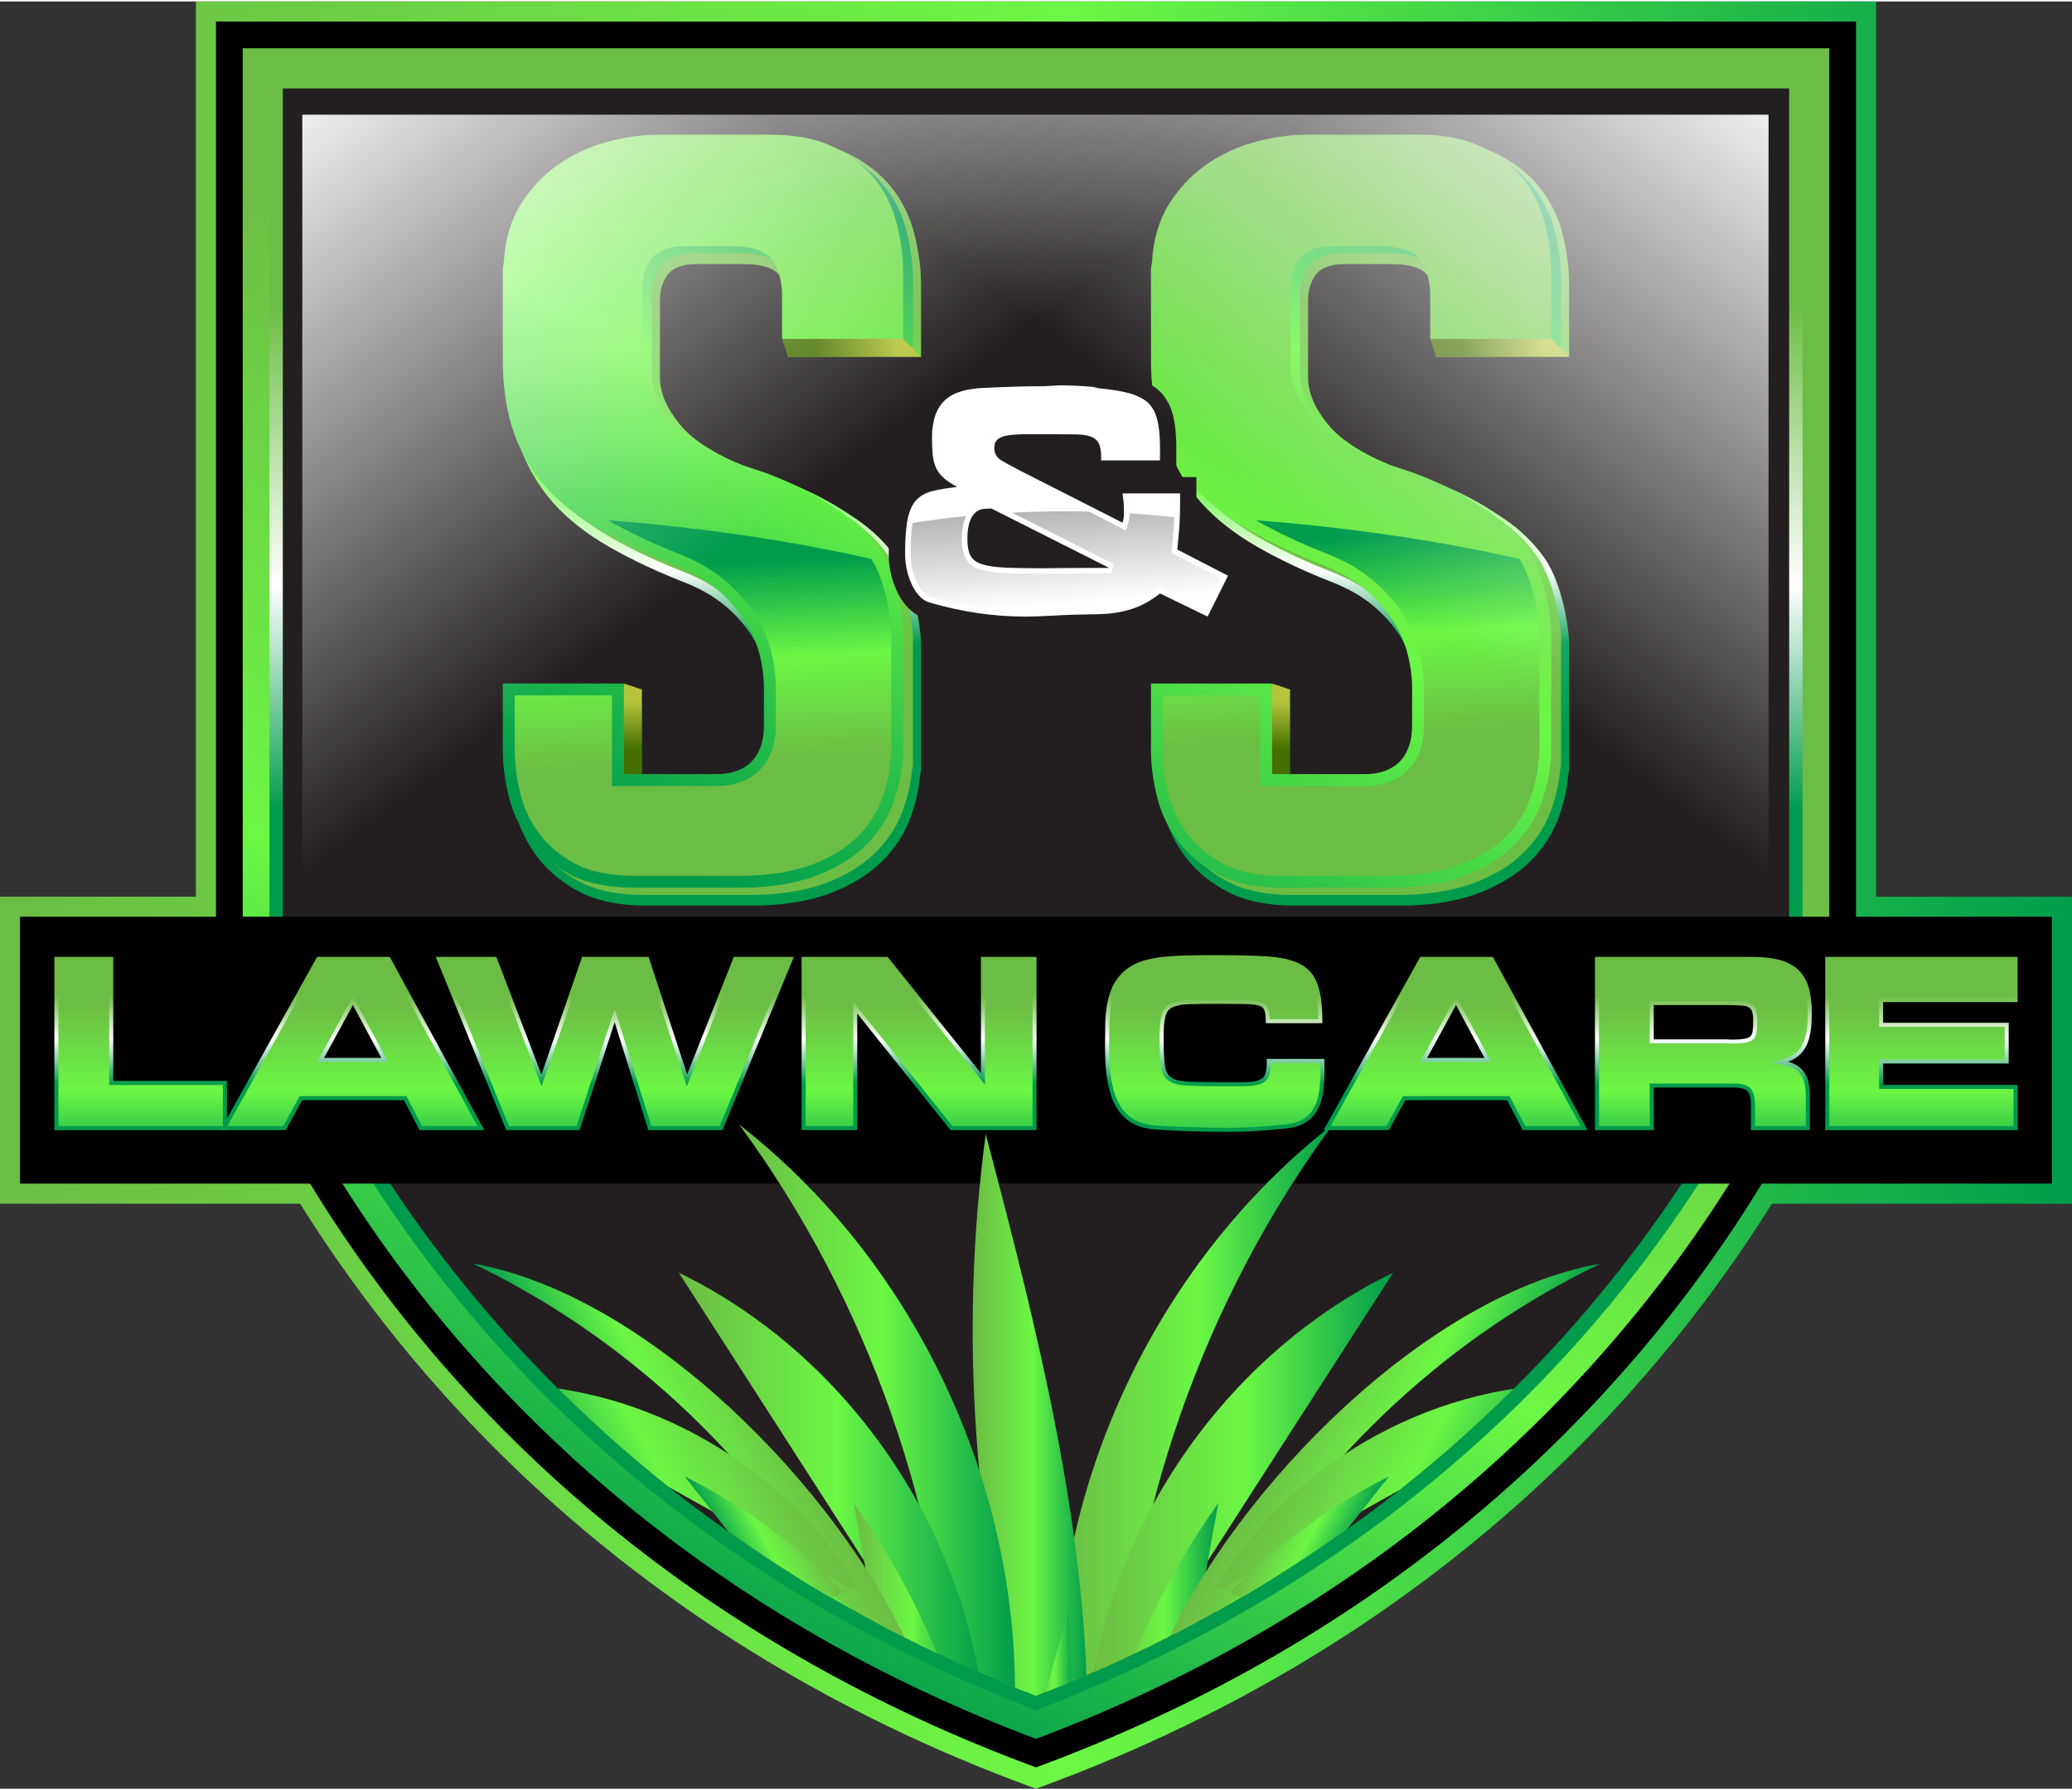 <svg xmlns="http://www.w3.org/2000/svg" viewBox="0 -0.322 389.858 336.322" width="390" height="337"><rect x="0" y="-0.322" width="389.858" height="336.322" fill="#333333" stroke="none"/><defs><linearGradient id="g1" x2="1" gradientUnits="userSpaceOnUse" gradientTransform="matrix(389.858,0,0,336.322,0,-0.322)"><stop offset=".012" stop-color="#6cbd45"></stop><stop offset=".517" stop-color="#6cf745"></stop><stop offset="1" stop-color="#009c4c"></stop></linearGradient><linearGradient id="g2" x2="1" gradientUnits="userSpaceOnUse" gradientTransform="matrix(-90.709,202.761,-216.076,-96.666,421.471,199.124)"><stop offset=".012" stop-color="#6cbd45"></stop><stop offset=".517" stop-color="#6cf745"></stop><stop offset="1" stop-color="#009c4c"></stop></linearGradient><linearGradient id="g3" x2="1" gradientUnits="userSpaceOnUse" gradientTransform="matrix(0,96.022,-102.432,0,359.058,55.847)"><stop offset=".012" stop-color="#6cbd45"></stop><stop offset=".561" stop-color="#ffffff"></stop><stop offset="1" stop-color="#009c4c"></stop></linearGradient><linearGradient id="g4" x2="1" gradientUnits="userSpaceOnUse" gradientTransform="matrix(0,64.372,-119.454,0,390.035,56.054)"><stop offset=".012" stop-color="#6cbd45"></stop><stop offset=".517" stop-color="#6cf745"></stop><stop offset=".786" stop-color="#ffffff"></stop><stop offset="1" stop-color="#009c4c"></stop></linearGradient><linearGradient id="g5" x2="1" gradientUnits="userSpaceOnUse" gradientTransform="matrix(26.001,-73.737,138.711,48.912,110.529,60.812)"><stop offset=".012" stop-color="#6cbd45"></stop><stop offset=".517" stop-color="#6cf745"></stop><stop offset="1" stop-color="#009c4c"></stop></linearGradient><linearGradient id="g6" x2="1" gradientUnits="userSpaceOnUse" gradientTransform="matrix(-77.582,153.693,-289.119,-145.943,419.406,103.285)"><stop offset=".012" stop-color="#6cbd45"></stop><stop offset=".517" stop-color="#6cf745"></stop><stop offset="1" stop-color="#009c4c"></stop></linearGradient><linearGradient id="g7" x2="1" gradientUnits="userSpaceOnUse" gradientTransform="matrix(-2.058,-38.064,35.942,-1.943,221.358,140.564)"><stop offset=".012" stop-color="#6cbd45"></stop><stop offset=".517" stop-color="#6cf745"></stop><stop offset="1" stop-color="#009c4c"></stop></linearGradient><linearGradient id="g8" x2="1" gradientUnits="userSpaceOnUse" gradientTransform="matrix(23.962,-0.637,.082,3.08,266.766,63.577)"><stop offset=".344" stop-color="#457000"></stop><stop offset="1" stop-color="#b6c53d"></stop></linearGradient><linearGradient id="g9" x2="1" gradientUnits="userSpaceOnUse" gradientTransform="matrix(0,-13.961,70.792,0,197.811,145.219)"><stop offset=".344" stop-color="#457000"></stop><stop offset="1" stop-color="#b6c53d"></stop></linearGradient><linearGradient id="g10" x2="1" gradientUnits="userSpaceOnUse" gradientTransform="matrix(0,64.372,-119.454,0,268.083,56.054)"><stop offset=".012" stop-color="#6cbd45"></stop><stop offset=".517" stop-color="#6cf745"></stop><stop offset=".786" stop-color="#ffffff"></stop><stop offset="1" stop-color="#009c4c"></stop></linearGradient><linearGradient id="g11" x2="1" gradientUnits="userSpaceOnUse" gradientTransform="matrix(26.001,-73.737,138.711,48.912,-11.423,60.812)"><stop offset=".012" stop-color="#6cbd45"></stop><stop offset=".517" stop-color="#6cf745"></stop><stop offset="1" stop-color="#009c4c"></stop></linearGradient><linearGradient id="g12" x2="1" gradientUnits="userSpaceOnUse" gradientTransform="matrix(-77.582,153.693,-289.119,-145.943,316.818,64.923)"><stop offset=".012" stop-color="#6cbd45"></stop><stop offset=".517" stop-color="#6cf745"></stop><stop offset="1" stop-color="#009c4c"></stop></linearGradient><linearGradient id="g13" x2="1" gradientUnits="userSpaceOnUse" gradientTransform="matrix(-2.058,-38.064,35.942,-1.943,99.666,145.357)"><stop offset=".012" stop-color="#6cbd45"></stop><stop offset=".517" stop-color="#6cf745"></stop><stop offset="1" stop-color="#009c4c"></stop></linearGradient><linearGradient id="g14" x2="1" gradientUnits="userSpaceOnUse" gradientTransform="matrix(23.962,-0.637,.082,3.08,144.814,63.577)"><stop offset=".344" stop-color="#457000"></stop><stop offset="1" stop-color="#b6c53d"></stop></linearGradient><linearGradient id="g15" x2="1" gradientUnits="userSpaceOnUse" gradientTransform="matrix(0,-13.961,70.792,0,75.859,145.219)"><stop offset=".344" stop-color="#457000"></stop><stop offset="1" stop-color="#b6c53d"></stop></linearGradient><linearGradient id="g16" x2="1" gradientUnits="userSpaceOnUse" gradientTransform="matrix(-1.441,-20.318,6.541,-0.464,197.405,113.295)"><stop offset="0" stop-color="#ffffff"></stop><stop offset="1" stop-color="#ababab"></stop></linearGradient><linearGradient id="g17" x2="1" gradientUnits="userSpaceOnUse" gradientTransform="matrix(74.309,98.053,-104.734,79.373,239.389,-127.879)"><stop offset="0" stop-color="#ffffff"></stop><stop offset="1" stop-color="#ffffff" stop-opacity="0"></stop></linearGradient><linearGradient id="g18" x2="1" gradientUnits="userSpaceOnUse" gradientTransform="matrix(-74.309,98.053,104.734,79.373,150.257,-127.879)"><stop offset="0" stop-color="#ffffff"></stop><stop offset="1" stop-color="#ffffff" stop-opacity="0"></stop></linearGradient><linearGradient id="g19" x2="1" gradientUnits="userSpaceOnUse" gradientTransform="matrix(0,16.748,-16.821,0,42.838,186.574)"><stop offset=".012" stop-color="#6cbd45"></stop><stop offset=".496" stop-color="#ffffff"></stop><stop offset="1" stop-color="#009c4c"></stop></linearGradient><linearGradient id="g20" x2="1" gradientUnits="userSpaceOnUse" gradientTransform="matrix(0,16.748,-11,0,77.009,186.574)"><stop offset=".012" stop-color="#6cbd45"></stop><stop offset=".496" stop-color="#ffffff"></stop><stop offset="1" stop-color="#009c4c"></stop></linearGradient><linearGradient id="g21" x2="1" gradientUnits="userSpaceOnUse" gradientTransform="matrix(0,16.748,-8.106,0,123.577,186.574)"><stop offset=".012" stop-color="#6cbd45"></stop><stop offset=".496" stop-color="#ffffff"></stop><stop offset="1" stop-color="#009c4c"></stop></linearGradient><linearGradient id="g22" x2="1" gradientUnits="userSpaceOnUse" gradientTransform="matrix(0,16.748,-12.353,0,184.956,186.574)"><stop offset=".012" stop-color="#6cbd45"></stop><stop offset=".496" stop-color="#ffffff"></stop><stop offset="1" stop-color="#009c4c"></stop></linearGradient><linearGradient id="g23" x2="1" gradientUnits="userSpaceOnUse" gradientTransform="matrix(0,16.748,-13.48,0,241.959,186.574)"><stop offset=".012" stop-color="#6cbd45"></stop><stop offset=".496" stop-color="#ffffff"></stop><stop offset="1" stop-color="#009c4c"></stop></linearGradient><linearGradient id="g24" x2="1" gradientUnits="userSpaceOnUse" gradientTransform="matrix(0,16.748,-11,0,284.572,186.574)"><stop offset=".012" stop-color="#6cbd45"></stop><stop offset=".496" stop-color="#ffffff"></stop><stop offset="1" stop-color="#009c4c"></stop></linearGradient><linearGradient id="g25" x2="1" gradientUnits="userSpaceOnUse" gradientTransform="matrix(0,16.748,-13.382,0,333.523,186.574)"><stop offset=".012" stop-color="#6cbd45"></stop><stop offset=".496" stop-color="#ffffff"></stop><stop offset="1" stop-color="#009c4c"></stop></linearGradient><linearGradient id="g26" x2="1" gradientUnits="userSpaceOnUse" gradientTransform="matrix(0,16.748,-15.088,0,376.214,186.574)"><stop offset=".012" stop-color="#6cbd45"></stop><stop offset=".496" stop-color="#ffffff"></stop><stop offset="1" stop-color="#009c4c"></stop></linearGradient><linearGradient id="g27" x2="1" gradientUnits="userSpaceOnUse" gradientTransform="matrix(0,31.683,-31.826,0,42.076,188.281)"><stop offset=".012" stop-color="#6cbd45"></stop><stop offset=".517" stop-color="#6cf745"></stop><stop offset="1" stop-color="#009c4c"></stop></linearGradient><linearGradient id="g28" x2="1" gradientUnits="userSpaceOnUse" gradientTransform="matrix(0,31.683,-20.923,0,76.572,188.281)"><stop offset=".012" stop-color="#6cbd45"></stop><stop offset=".517" stop-color="#6cf745"></stop><stop offset="1" stop-color="#009c4c"></stop></linearGradient><linearGradient id="g29" x2="1" gradientUnits="userSpaceOnUse" gradientTransform="matrix(0,31.683,-15.127,0,123.104,188.281)"><stop offset=".012" stop-color="#6cbd45"></stop><stop offset=".517" stop-color="#6cf745"></stop><stop offset="1" stop-color="#009c4c"></stop></linearGradient><linearGradient id="g30" x2="1" gradientUnits="userSpaceOnUse" gradientTransform="matrix(0,31.683,-23.07,0,184.249,188.281)"><stop offset=".012" stop-color="#6cbd45"></stop><stop offset=".517" stop-color="#6cf745"></stop><stop offset="1" stop-color="#009c4c"></stop></linearGradient><linearGradient id="g31" x2="1" gradientUnits="userSpaceOnUse" gradientTransform="matrix(0,31.683,-25.265,0,241.229,188.281)"><stop offset=".012" stop-color="#6cbd45"></stop><stop offset=".517" stop-color="#6cf745"></stop><stop offset="1" stop-color="#009c4c"></stop></linearGradient><linearGradient id="g32" x2="1" gradientUnits="userSpaceOnUse" gradientTransform="matrix(0,31.683,-20.923,0,284.135,188.281)"><stop offset=".012" stop-color="#6cbd45"></stop><stop offset=".517" stop-color="#6cf745"></stop><stop offset="1" stop-color="#009c4c"></stop></linearGradient><linearGradient id="g33" x2="1" gradientUnits="userSpaceOnUse" gradientTransform="matrix(0,31.683,-25.069,0,332.794,188.281)"><stop offset=".012" stop-color="#6cbd45"></stop><stop offset=".517" stop-color="#6cf745"></stop><stop offset="1" stop-color="#009c4c"></stop></linearGradient><linearGradient id="g34" x2="1" gradientUnits="userSpaceOnUse" gradientTransform="matrix(0,31.683,-28.404,0,375.461,188.281)"><stop offset=".012" stop-color="#6cbd45"></stop><stop offset=".517" stop-color="#6cf745"></stop><stop offset="1" stop-color="#009c4c"></stop></linearGradient><clipPath clipPathUnits="userSpaceOnUse" id="cp1"><path d="m194.93 318.53c-103.74-40.17-137.15-122.62-141.72-135.21v-167.29h283.43v167.29c-4.53 12.5-37.92 95.01-141.71 135.21z"></path></clipPath><linearGradient id="g35" x2="1" gradientUnits="userSpaceOnUse" gradientTransform="matrix(51.92,0,0,115.044,198.868,210.994)"><stop offset=".012" stop-color="#6cbd45"></stop><stop offset=".517" stop-color="#6cf745"></stop><stop offset="1" stop-color="#009c4c"></stop></linearGradient><linearGradient id="g36" x2="1" gradientUnits="userSpaceOnUse" gradientTransform="matrix(57.791,0,0,87.147,204.341,238.892)"><stop offset=".012" stop-color="#6cbd45"></stop><stop offset=".517" stop-color="#6cf745"></stop><stop offset="1" stop-color="#009c4c"></stop></linearGradient><linearGradient id="g37" x2="1" gradientUnits="userSpaceOnUse" gradientTransform="matrix(36.724,0,0,55.239,217.164,270.799)"><stop offset=".012" stop-color="#6cbd45"></stop><stop offset=".517" stop-color="#6cf745"></stop><stop offset="1" stop-color="#009c4c"></stop></linearGradient><linearGradient id="g38" x2="1" gradientUnits="userSpaceOnUse" gradientTransform="matrix(21.181,0,0,43.8,208.052,282.238)"><stop offset=".012" stop-color="#6cbd45"></stop><stop offset=".517" stop-color="#6cf745"></stop><stop offset="1" stop-color="#009c4c"></stop></linearGradient><linearGradient id="g39" x2="1" gradientUnits="userSpaceOnUse" gradientTransform="matrix(7.518,0,0,23.909,187.861,302.129)"><stop offset=".012" stop-color="#6cbd45"></stop><stop offset=".517" stop-color="#6cf745"></stop><stop offset="1" stop-color="#009c4c"></stop></linearGradient><linearGradient id="g40" x2="1" gradientUnits="userSpaceOnUse" gradientTransform="matrix(21.6,0,0,113.266,183.017,212.772)"><stop offset=".012" stop-color="#6cbd45"></stop><stop offset=".517" stop-color="#6cf745"></stop><stop offset="1" stop-color="#009c4c"></stop></linearGradient><linearGradient id="g41" x2="1" gradientUnits="userSpaceOnUse" gradientTransform="matrix(51.92,0,0,115.044,139.059,210.994)"><stop offset=".012" stop-color="#6cbd45"></stop><stop offset=".517" stop-color="#6cf745"></stop><stop offset="1" stop-color="#009c4c"></stop></linearGradient><linearGradient id="g42" x2="1" gradientUnits="userSpaceOnUse" gradientTransform="matrix(57.791,0,0,87.147,127.715,238.892)"><stop offset=".012" stop-color="#6cbd45"></stop><stop offset=".517" stop-color="#6cf745"></stop><stop offset="1" stop-color="#009c4c"></stop></linearGradient><linearGradient id="g43" x2="1" gradientUnits="userSpaceOnUse" gradientTransform="matrix(36.724,0,0,55.239,135.959,270.799)"><stop offset=".012" stop-color="#6cbd45"></stop><stop offset=".517" stop-color="#6cf745"></stop><stop offset="1" stop-color="#009c4c"></stop></linearGradient><linearGradient id="g44" x2="1" gradientUnits="userSpaceOnUse" gradientTransform="matrix(21.181,0,0,43.8,160.614,282.238)"><stop offset=".012" stop-color="#6cbd45"></stop><stop offset=".517" stop-color="#6cf745"></stop><stop offset="1" stop-color="#009c4c"></stop></linearGradient><linearGradient id="g45" x2="1" gradientUnits="userSpaceOnUse" gradientTransform="matrix(7.518,0,0,23.909,194.468,302.129)"><stop offset=".012" stop-color="#6cbd45"></stop><stop offset=".517" stop-color="#6cf745"></stop><stop offset="1" stop-color="#009c4c"></stop></linearGradient><linearGradient id="g46" x2="1" gradientUnits="userSpaceOnUse" gradientTransform="matrix(-34.202,18.191,48.139,90.511,123.2,218.988)"><stop offset=".012" stop-color="#6cbd45"></stop><stop offset=".517" stop-color="#6cf745"></stop><stop offset="1" stop-color="#009c4c"></stop></linearGradient><linearGradient id="g47" x2="1" gradientUnits="userSpaceOnUse" gradientTransform="matrix(-38.721,20.594,31.055,58.39,130.06,239.318)"><stop offset=".012" stop-color="#6cbd45"></stop><stop offset=".517" stop-color="#6cf745"></stop><stop offset="1" stop-color="#009c4c"></stop></linearGradient><linearGradient id="g48" x2="1" gradientUnits="userSpaceOnUse" gradientTransform="matrix(-24.606,13.087,19.685,37.012,132.839,265.267)"><stop offset=".012" stop-color="#6cbd45"></stop><stop offset=".517" stop-color="#6cf745"></stop><stop offset="1" stop-color="#009c4c"></stop></linearGradient><linearGradient id="g49" x2="1" gradientUnits="userSpaceOnUse" gradientTransform="matrix(-14.192,7.548,15.609,29.347,143.02,269.684)"><stop offset=".012" stop-color="#6cbd45"></stop><stop offset=".517" stop-color="#6cf745"></stop><stop offset="1" stop-color="#009c4c"></stop></linearGradient><linearGradient id="g50" x2="1" gradientUnits="userSpaceOnUse" gradientTransform="matrix(34.202,18.191,-48.139,90.511,266.963,218.988)"><stop offset=".012" stop-color="#6cbd45"></stop><stop offset=".517" stop-color="#6cf745"></stop><stop offset="1" stop-color="#009c4c"></stop></linearGradient><linearGradient id="g51" x2="1" gradientUnits="userSpaceOnUse" gradientTransform="matrix(38.721,20.594,-31.055,58.39,260.103,239.318)"><stop offset=".012" stop-color="#6cbd45"></stop><stop offset=".517" stop-color="#6cf745"></stop><stop offset="1" stop-color="#009c4c"></stop></linearGradient><linearGradient id="g52" x2="1" gradientUnits="userSpaceOnUse" gradientTransform="matrix(24.606,13.087,-19.685,37.012,257.325,265.267)"><stop offset=".012" stop-color="#6cbd45"></stop><stop offset=".517" stop-color="#6cf745"></stop><stop offset="1" stop-color="#009c4c"></stop></linearGradient><linearGradient id="g53" x2="1" gradientUnits="userSpaceOnUse" gradientTransform="matrix(14.192,7.548,-15.609,29.347,247.143,269.684)"><stop offset=".012" stop-color="#6cbd45"></stop><stop offset=".517" stop-color="#6cf745"></stop><stop offset="1" stop-color="#009c4c"></stop></linearGradient></defs><style>		.s0 { fill: url(#g1) } 		.s1 { fill: #000000 } 		.s2 { fill: url(#g2) } 		.s3 { fill: url(#g3) } 		.s4 { fill: #231f20 } 		.s5 { fill: url(#g4) } 		.s6 { fill: url(#g5) } 		.s7 { fill: url(#g6) } 		.s8 { fill: url(#g7) } 		.s9 { fill: url(#g8) } 		.s10 { fill: url(#g9) } 		.s11 { fill: url(#g10) } 		.s12 { fill: url(#g11) } 		.s13 { fill: url(#g12) } 		.s14 { fill: url(#g13) } 		.s15 { fill: url(#g14) } 		.s16 { fill: url(#g15) } 		.s17 { fill: #ffffff } 		.s18 { fill: url(#g16) } 		.s19 { fill: url(#g17) } 		.s20 { fill: url(#g18) } 		.s21 { fill: url(#g19) } 		.s22 { fill: url(#g20) } 		.s23 { fill: url(#g21) } 		.s24 { fill: url(#g22) } 		.s25 { fill: url(#g23) } 		.s26 { fill: url(#g24) } 		.s27 { fill: url(#g25) } 		.s28 { fill: url(#g26) } 		.s29 { fill: url(#g27) } 		.s30 { fill: url(#g28) } 		.s31 { fill: url(#g29) } 		.s32 { fill: url(#g30) } 		.s33 { fill: url(#g31) } 		.s34 { fill: url(#g32) } 		.s35 { fill: url(#g33) } 		.s36 { fill: url(#g34) } 		.s37 { fill: url(#g35) } 		.s38 { fill: url(#g36) } 		.s39 { fill: url(#g37) } 		.s40 { fill: url(#g38) } 		.s41 { fill: url(#g39) } 		.s42 { fill: url(#g40) } 		.s43 { fill: url(#g41) } 		.s44 { fill: url(#g42) } 		.s45 { fill: url(#g43) } 		.s46 { fill: url(#g44) } 		.s47 { fill: url(#g45) } 		.s48 { fill: url(#g46) } 		.s49 { fill: url(#g47) } 		.s50 { fill: url(#g48) } 		.s51 { fill: url(#g49) } 		.s52 { fill: url(#g50) } 		.s53 { fill: url(#g51) } 		.s54 { fill: url(#g52) } 		.s55 { fill: url(#g53) } 	</style><g id="Layer 1"><g id="&lt;Group&gt;"><path id="&lt;Path&gt;" class="s0" d="m193.62 335.52c-73.5-27.11-114.95-74.25-136.78-109.02l-0.37-0.59h-56.47v-57.77h36.86v-168.46h316.14v168.46h36.86v57.77h-56.47l-0.37 0.59c-21.83 34.77-63.28 81.91-136.79 109.02l-1.3 0.48z"></path><g id="&lt;Group&gt;"><path id="&lt;Path&gt;" class="s1" d="m194.93 3.45h-154.29v181.97c0 0 31.02 101.09 154.29 146.56 123.26-45.47 154.29-146.56 154.29-146.56v-181.97z"></path><path id="&lt;Path&gt;" class="s2" d="m194.93 326.61c-112.72-42.37-146.27-133.26-149.26-142v-176.13h298.52v176.13c-2.99 8.74-36.55 99.63-149.26 142z"></path><path id="&lt;Path&gt;" class="s3" d="m194.02 320.88c-103.65-40.15-137.45-120.92-143.17-136.7l-0.15-0.42v-170.25h288.46v170.25l-0.15 0.42c-5.72 15.78-39.5 96.55-143.17 136.7l-0.91 0.35z"></path><path id="&lt;Path&gt;" class="s4" d="m194.93 318.53c-103.74-40.17-137.15-122.62-141.72-135.21v-167.29h283.43v167.29c-4.53 12.5-37.92 95.01-141.71 135.21z"></path><g id="&lt;Group&gt;"><g id="&lt;Group&gt;"><g id="&lt;Group&gt;"><path id="&lt;Path&gt;" class="s5" d="m243.63 169.82c-5.01 0-9.2-0.84-12.43-2.49-3.25-1.65-5.92-3.81-7.94-6.41-2.04-2.6-3.49-5.53-4.32-8.71-0.84-3.22-1.26-6.44-1.26-9.55v-13.52h25.03v17.05h16.36c4.99 0 7.74-2.82 7.74-7.94v-7.22q0-2.73-0.73-5.78c-0.5-2.05-1.39-4.12-2.65-6.14-1.25-2.03-2.98-3.98-5.14-5.79-2.17-1.81-4.95-3.36-8.25-4.6-5.93-2.37-11.02-4.87-15.15-7.42-4.08-2.53-7.42-5.41-9.94-8.57-2.5-3.15-4.36-6.67-5.52-10.46-1.16-3.81-1.75-8.19-1.75-13.01v-17.04l0.2-1.45c0.25-4.23 1.34-8 3.24-11.11 1.91-3.12 4.34-5.75 7.22-7.79 2.89-2.06 6.11-3.59 9.57-4.55 3.49-0.97 6.97-1.46 10.33-1.46h20.86c5.01 0 9.23 0.84 12.54 2.49 3.3 1.65 6.01 3.78 8.05 6.31 2.02 2.54 3.47 5.47 4.3 8.71 0.84 3.31 1.26 6.55 1.26 9.64v13.52h-25.03v-9.3q0-3.08-1.23-5.44c-0.96-1.82-3.35-2.7-7.31-2.7h-8.63q-3.96 0-5.5 2.05-1.43 1.91-1.43 4.88v14.44c0 2.8 1.26 5.77 3.76 8.83 2.48 3.06 7.06 5.89 13.99 8.66 0.2 0.09 0.72 0.3 3.58 1.23 2.03 0.65 4.45 1.65 7.18 2.95 2.74 1.31 5.62 3 8.57 5.03 2.9 1.99 5.33 4.36 7.25 7.04 1.38 1.89 2.54 4.54 3.44 7.87 0.9 3.37 1.36 6.45 1.36 9.13v23.04l-0.21 1.23c-0.24 2.86-0.96 5.79-2.11 8.6-1.14 2.78-2.91 5.36-5.26 7.64-2.36 2.29-5.47 4.2-9.25 5.68-3.8 1.48-8.49 2.3-13.93 2.43h-0.02z"></path><path id="&lt;Path&gt;" class="s6" d="m243.23 167.82c-4.84 0-8.85-0.79-11.92-2.36-3.1-1.58-5.65-3.63-7.57-6.1-1.94-2.48-3.33-5.28-4.12-8.31-0.81-3.13-1.23-6.25-1.23-9.26v-12.4h22.79v17.04h17.49c5.63 0 8.86-3.3 8.86-9.06v-7.22q0-2.87-0.76-6.03c-0.53-2.17-1.47-4.35-2.79-6.48-1.32-2.13-3.13-4.16-5.38-6.05-2.26-1.9-5.15-3.51-8.57-4.79-5.83-2.34-10.87-4.8-14.95-7.33-3.97-2.46-7.22-5.26-9.65-8.31-2.42-3.04-4.21-6.43-5.33-10.09-1.13-3.71-1.71-7.98-1.71-12.68v-17.05l0.2-1.28q0.37-6.26 3.08-10.69c1.84-2.99 4.16-5.51 6.91-7.46 2.79-1.98 5.89-3.46 9.23-4.38 3.4-0.95 6.77-1.42 10.03-1.42h20.86c4.83 0 8.88 0.79 12.03 2.37 3.17 1.58 5.75 3.6 7.68 6.01 1.92 2.41 3.3 5.2 4.09 8.28 0.81 3.22 1.23 6.38 1.23 9.37v12.4h-22.79v-8.19q-0.01-3.35-1.36-5.95c-1.17-2.23-3.89-3.31-8.3-3.31h-8.63c-3 0-5.16 0.84-6.4 2.5q-1.65 2.21-1.66 5.56v14.44c0 3.06 1.35 6.26 4.02 9.54 2.6 3.2 7.33 6.14 14.44 8.98 0.14 0.07 0.5 0.24 3.65 1.26 1.98 0.64 4.35 1.62 7.05 2.9 2.68 1.28 5.52 2.94 8.41 4.93 2.79 1.92 5.13 4.2 6.97 6.78q1.97 2.7 3.27 7.5c0.88 3.29 1.33 6.26 1.33 8.85v23.04l-0.2 1.04q-0.38 4.29-2.04 8.36c-1.08 2.64-2.76 5.08-5 7.26-2.25 2.19-5.24 4.02-8.88 5.44-3.68 1.43-8.23 2.22-13.54 2.35z"></path></g><g id="&lt;Group&gt;"><path id="&lt;Path&gt;" class="s7" d="m241.39 166.45c-4.84 0-8.85-0.79-11.92-2.36-3.1-1.58-5.65-3.63-7.57-6.1-1.94-2.48-3.32-5.28-4.11-8.31-0.82-3.13-1.23-6.24-1.23-9.26v-12.4h22.79v17.05h17.48c5.63 0 8.86-3.31 8.86-9.06v-7.22q0-2.87-0.76-6.04-0.8-3.28-2.79-6.48c-1.32-2.12-3.13-4.16-5.37-6.05-2.27-1.89-5.16-3.51-8.58-4.79-5.83-2.33-10.87-4.8-14.95-7.33-3.97-2.46-7.22-5.25-9.65-8.31-2.42-3.04-4.21-6.43-5.33-10.09-1.13-3.71-1.7-7.98-1.7-12.68v-17.05l0.19-1.27c0.25-4.15 1.28-7.75 3.09-10.7 1.83-2.99 4.15-5.5 6.9-7.46 2.79-1.98 5.89-3.45 9.23-4.38 3.4-0.94 6.77-1.42 10.03-1.42h20.86c4.83 0 8.88 0.8 12.03 2.37 3.17 1.58 5.75 3.61 7.68 6.01 1.92 2.41 3.3 5.2 4.09 8.28 0.82 3.22 1.23 6.37 1.23 9.37v12.4h-22.79v-8.18q0-3.35-1.36-5.96c-1.17-2.22-3.88-3.3-8.3-3.3h-8.63c-3 0-5.16 0.84-6.4 2.5q-1.65 2.2-1.65 5.55v14.44c0 3.06 1.35 6.27 4.01 9.54 2.61 3.2 7.33 6.15 14.44 8.99 0.11 0.06 0.62 0.27 3.65 1.25 1.98 0.64 4.36 1.62 7.05 2.9 2.68 1.28 5.51 2.94 8.42 4.94 2.78 1.92 5.12 4.2 6.96 6.77q1.98 2.7 3.27 7.51c0.88 3.28 1.33 6.25 1.33 8.84v23.04l-0.19 1.03c-0.25 2.84-0.94 5.66-2.05 8.37-1.08 2.64-2.76 5.09-5 7.27-2.25 2.18-5.24 4.01-8.88 5.43-3.68 1.44-8.24 2.23-13.55 2.35z"></path></g><g id="&lt;Group&gt;"><path id="&lt;Path&gt;" class="s8" d="m258.21 108.51c2.43 2.04 4.39 4.25 5.84 6.58 1.44 2.33 2.47 4.73 3.06 7.14q0.82 3.43 0.82 6.56v7.22c0 6.97-4.25 11.3-11.1 11.3h-19.72v-17.05h-18.31v10.16c0 2.83 0.39 5.75 1.16 8.7 0.71 2.73 1.95 5.25 3.71 7.5 1.72 2.2 4.01 4.05 6.82 5.48 2.75 1.4 6.42 2.11 10.9 2.11h20.8c5.04-0.12 9.34-0.86 12.77-2.2 3.36-1.31 6.09-2.97 8.13-4.95 2.01-1.96 3.52-4.15 4.49-6.51 1.02-2.5 1.66-5.09 1.92-7.93l0.15-0.82v-22.84c0-2.39-0.42-5.17-1.25-8.26q-1.04-3.82-2.51-6.12c-15.31-3.45-31.97-5.93-49.55-7.27 3.6 2.07 7.82 4.09 12.64 6.02 3.66 1.37 6.76 3.12 9.23 5.18z"></path></g><path id="&lt;Path&gt;" class="s9" d="m269.1 63.17l1.12 3.36h25.03l-3.36-3.36z"></path><path id="&lt;Path&gt;" class="s10" d="m239.35 128.02l3.36 1.12v15.93h-3.36z"></path></g><g id="&lt;Group&gt;"><g id="&lt;Group&gt;"><path id="&lt;Path&gt;" class="s11" d="m121.68 169.82c-5.02 0-9.2-0.84-12.43-2.49-3.25-1.65-5.92-3.81-7.95-6.41-2.03-2.6-3.48-5.53-4.31-8.71-0.84-3.22-1.27-6.44-1.27-9.55v-13.52h25.04v17.05h16.36c4.99 0 7.74-2.82 7.74-7.94v-7.22q0-2.73-0.73-5.78c-0.5-2.05-1.39-4.12-2.65-6.14-1.26-2.03-2.99-3.98-5.14-5.79-2.17-1.81-4.95-3.36-8.25-4.6-5.93-2.37-11.02-4.87-15.15-7.42-4.08-2.53-7.43-5.41-9.94-8.57-2.5-3.15-4.36-6.67-5.52-10.46-1.16-3.81-1.76-8.19-1.76-13.01v-17.04l0.21-1.45c0.25-4.23 1.34-8 3.24-11.11 1.91-3.12 4.34-5.75 7.21-7.79 2.9-2.06 6.12-3.59 9.58-4.55 3.49-0.97 6.97-1.46 10.33-1.46h20.86c5.01 0 9.22 0.84 12.53 2.49 3.31 1.65 6.02 3.78 8.05 6.31 2.03 2.54 3.47 5.47 4.3 8.71 0.84 3.31 1.27 6.55 1.27 9.64v13.52h-25.03v-9.3q-0.01-3.08-1.23-5.44c-0.96-1.82-3.35-2.7-7.31-2.7h-8.63q-3.96 0-5.51 2.05-1.42 1.91-1.42 4.88v14.44c0 2.8 1.26 5.77 3.76 8.83 2.48 3.06 7.06 5.89 13.99 8.66 0.2 0.09 0.71 0.3 3.58 1.23 2.03 0.65 4.45 1.65 7.18 2.95 2.74 1.31 5.62 3 8.57 5.03 2.89 1.99 5.33 4.36 7.24 7.04 1.39 1.89 2.55 4.54 3.45 7.87 0.9 3.37 1.36 6.45 1.36 9.13v23.04l-0.21 1.23c-0.25 2.86-0.96 5.79-2.11 8.6-1.14 2.78-2.91 5.36-5.26 7.64-2.36 2.29-5.47 4.2-9.25 5.68-3.81 1.48-8.49 2.3-13.93 2.43h-0.02z"></path><path id="&lt;Path&gt;" class="s12" d="m121.27 167.82c-4.83 0-8.84-0.79-11.91-2.36-3.11-1.58-5.65-3.63-7.58-6.1-1.94-2.48-3.32-5.28-4.11-8.31-0.81-3.13-1.23-6.25-1.23-9.26v-12.4h22.79v17.04h17.49c5.63 0 8.85-3.3 8.85-9.06v-7.22q0-2.87-0.76-6.03c-0.52-2.17-1.46-4.35-2.78-6.48-1.32-2.13-3.13-4.16-5.38-6.05-2.26-1.9-5.15-3.51-8.57-4.79-5.84-2.34-10.87-4.8-14.95-7.33-3.98-2.46-7.22-5.26-9.65-8.31-2.42-3.04-4.21-6.43-5.33-10.09-1.13-3.71-1.71-7.98-1.71-12.68v-17.05l0.2-1.28q0.37-6.26 3.08-10.69c1.84-2.99 4.16-5.51 6.91-7.46 2.78-1.98 5.89-3.46 9.23-4.38 3.39-0.95 6.77-1.42 10.03-1.42h20.85c4.84 0 8.89 0.79 12.04 2.37 3.16 1.58 5.75 3.6 7.67 6.01 1.93 2.41 3.3 5.2 4.09 8.28 0.82 3.22 1.24 6.38 1.24 9.37v12.4h-22.8v-8.19q0-3.35-1.35-5.95c-1.17-2.23-3.89-3.31-8.31-3.31h-8.62c-3.01 0-5.16 0.84-6.41 2.5q-1.64 2.21-1.65 5.56v14.44c0 3.06 1.35 6.26 4.02 9.54 2.6 3.2 7.33 6.14 14.44 8.98 0.13 0.07 0.5 0.24 3.65 1.26 1.98 0.64 4.35 1.62 7.05 2.9 2.68 1.28 5.51 2.94 8.41 4.93 2.78 1.92 5.13 4.2 6.97 6.78q1.97 2.7 3.27 7.5c0.88 3.29 1.33 6.26 1.33 8.85v23.04l-0.2 1.04q-0.38 4.29-2.04 8.36c-1.08 2.64-2.77 5.08-5.01 7.26-2.25 2.19-5.23 4.02-8.87 5.44-3.68 1.43-8.24 2.22-13.54 2.35z"></path></g><g id="&lt;Group&gt;"><path id="&lt;Path&gt;" class="s13" d="m119.44 166.45c-4.84 0-8.85-0.79-11.92-2.36-3.1-1.58-5.65-3.63-7.57-6.1-1.94-2.48-3.33-5.28-4.11-8.31-0.82-3.13-1.24-6.24-1.24-9.26v-12.4h22.8v17.05h17.48c5.63 0 8.86-3.31 8.86-9.06v-7.22q0-2.87-0.76-6.04-0.81-3.28-2.79-6.48c-1.32-2.12-3.13-4.16-5.38-6.05-2.27-1.89-5.15-3.51-8.57-4.79-5.83-2.33-10.88-4.8-14.95-7.33-3.97-2.46-7.22-5.25-9.65-8.31-2.42-3.04-4.21-6.43-5.33-10.09-1.13-3.71-1.71-7.98-1.71-12.68v-17.05l0.2-1.27c0.24-4.15 1.28-7.75 3.08-10.7 1.84-2.99 4.16-5.5 6.91-7.46 2.79-1.98 5.89-3.45 9.23-4.38 3.39-0.94 6.77-1.42 10.03-1.42h20.86c4.83 0 8.88 0.8 12.03 2.37 3.17 1.58 5.75 3.61 7.68 6.01 1.92 2.41 3.3 5.2 4.09 8.28 0.81 3.22 1.23 6.37 1.23 9.37v12.4h-22.79v-8.18q-0.01-3.35-1.36-5.96c-1.17-2.22-3.88-3.3-8.3-3.3h-8.63c-3 0-5.16 0.84-6.4 2.5q-1.65 2.2-1.65 5.55v14.44c0 3.06 1.35 6.27 4.01 9.54 2.6 3.2 7.33 6.15 14.44 8.99 0.11 0.06 0.62 0.27 3.65 1.25 1.98 0.64 4.35 1.62 7.05 2.9 2.68 1.28 5.51 2.94 8.41 4.94 2.79 1.92 5.13 4.2 6.97 6.77q1.98 2.7 3.27 7.51c0.88 3.28 1.33 6.25 1.33 8.84v23.04l-0.19 1.03c-0.25 2.84-0.94 5.66-2.05 8.37-1.08 2.64-2.76 5.09-5 7.27-2.25 2.18-5.24 4.01-8.88 5.43-3.68 1.44-8.24 2.23-13.55 2.35z"></path></g><g id="&lt;Group&gt;"><path id="&lt;Path&gt;" class="s14" d="m136.25 108.51c2.44 2.04 4.4 4.25 5.85 6.58 1.44 2.33 2.47 4.73 3.06 7.14q0.82 3.43 0.82 6.56v7.22c0 6.97-4.25 11.3-11.1 11.3h-19.73v-17.05h-18.3v10.16c0 2.83 0.38 5.75 1.15 8.7 0.71 2.73 1.96 5.25 3.72 7.5 1.71 2.2 4.01 4.05 6.82 5.48 2.75 1.4 6.42 2.11 10.9 2.11h20.8c5.04-0.12 9.33-0.86 12.76-2.2 3.37-1.31 6.1-2.97 8.13-4.95 2.02-1.96 3.53-4.15 4.49-6.51 1.03-2.5 1.66-5.09 1.92-7.93l0.16-0.82v-22.84c0-2.39-0.42-5.17-1.25-8.26q-1.04-3.82-2.51-6.12c-15.31-3.45-31.97-5.93-49.55-7.27 3.6 2.07 7.82 4.09 12.64 6.02 3.66 1.37 6.76 3.12 9.22 5.18z"></path></g><path id="&lt;Path&gt;" class="s15" d="m147.15 63.17l1.12 3.36h25.03l-3.36-3.36z"></path><path id="&lt;Path&gt;" class="s16" d="m117.4 128.02l3.36 1.12v15.93h-3.36z"></path></g></g><g id="&lt;Group&gt;"><path id="&lt;Compound Path&gt;" class="s4" d="m218.57 114.65q-2.29 1.52-4.76 2.3c-2.14 0.68-4.56 1.06-7.21 1.11q-4.75 0.06-8.12 0.25-3.53 0.2-5.51 0.2c-6.24 0-12.58-0.93-18.86-2.75-1.09-0.29-2.14-0.9-3.07-1.81q-1.2-1.15-2.07-2.86-0.81-1.56-1.28-3.49-0.47-1.93-0.47-4.08c0-2.97 0.18-5.28 0.55-7.06q0.65-3.17 2.35-5.01 1.39-1.51 3.44-2.27-0.06-0.11-0.12-0.22-0.76-1.54-0.98-3.4c-0.12-1.03-0.18-2.26-0.18-3.75 0-4.06 1.13-7.2 3.37-9.31q2.01-1.9 5.3-2.66l0.54-0.15 0.51-0.12 1.49-0.15c1.53-0.1 6.91-0.41 12.97-0.42l2.79-0.17q3.55 0.04 6.54 0.3c0.65 0.11 1.01 0.19 1.4 0.28 2.62 0.27 4.57 0.6 6.2 1.04 2.55 0.79 4.31 1.85 5.45 3.26 0.61 0.79 1.06 1.55 1.4 2.39 0.74 1.81 1.09 4.35 1.09 7.76v5.26h-17.23v-3.85q-0.01-0.63-0.06-0.86c-0.29-0.08-0.8-0.18-1.66-0.19q-1.7-0.03-4.23-0.03h-4.86q-1 0-1.82 0.04 0.77 0.43 1.75 0.93l14.96 7.6c0-0.02-0.51-3.59-0.51-3.59h17.44v4.62q0 3.4-0.2 5.76l-0.13 1.48 10.39 5.38-6.55 13.12zm-33.25-12.15c0.02 0 0.13 0.07 0.37 0.14 0.54 0.18 1.58 0.41 3.48 0.5q2.62 0.12 6.74 0.12l-10.02-5.06q-0.14 0.01-0.29 0.01c-0.23 0.26-0.51 0.96-0.51 2.55 0 1.14 0.17 1.62 0.22 1.74q0 0 0.01 0z"></path><path id="&lt;Compound Path&gt;" class="s17" d="m221.52 102.81q0.13-1.27 0.32-3.52 0.2-2.24 0.2-5.5v-1.54h-10.82q0.12 0.9 0.19 1.63 0.06 0.74 0.06 1.31 0 0.45 0 1.09 0 0.65-0.25 1.48l-19.41-9.86q-2.24-1.16-3.49-1.92-1.24-0.77-1.24-2.31 0-1.09 0.67-1.63 0.67-0.55 2.08-0.74 1.41-0.19 3.46-0.19 2.04 0 4.86 0 2.56 0 4.29 0.03 1.73 0.03 2.79 0.42 1.05 0.38 1.5 1.25 0.45 0.86 0.45 2.46v0.77h11.08v-2.18q0-4.48-0.87-6.59c-0.26-0.65-0.6-1.17-0.96-1.63-0.76-0.96-2.11-1.68-3.84-2.22-1.58-0.43-3.56-0.73-5.75-0.94q-0.18-0.04-0.36-0.08-0.51-0.12-0.96-0.21c-2.03-0.17-4.12-0.26-6.1-0.28q-1.21 0.06-2.96 0.17c-6.79 0-12.72 0.4-12.72 0.4v0.03c-2.63 0.24-4.65 0.97-5.98 2.23q-2.4 2.27-2.4 7.07 0 2.05 0.16 3.4 0.16 1.34 0.67 2.37 0.51 1.02 1.44 1.82 0.93 0.8 2.47 1.63-2.82 0.32-4.71 0.8-1.89 0.48-3.01 1.7-1.12 1.22-1.6 3.55-0.48 2.34-0.48 6.44 0 1.79 0.39 3.36 0.38 1.57 1.02 2.82 0.64 1.25 1.47 2.05 0.83 0.8 1.79 1.05 9.03 2.63 18 2.63 1.92 0 5.34-0.19 3.43-0.2 8.23-0.26 3.52-0.06 6.34-0.96 2.82-0.9 5.38-2.95l8.96 4.36 3.84-7.69zm-15.62 3.46q-3.65 0-6.12 0.03-2.46 0.04-3.74 0.04-4.29 0-7.01-0.13-2.72-0.13-4.29-0.64-1.57-0.51-2.15-1.63-0.57-1.12-0.57-3.17 0-2.69 0.89-4.17 0.9-1.47 2.69-1.47 0.39 0 0.67-0.03 0.29-0.03 0.61 0.16l21.84 11.01z"></path><path id="&lt;Path&gt;" class="s18" d="m192.97 114.39c-5.85 0-11.81-0.87-17.7-2.58q-0.73-0.2-1.37-0.81-0.71-0.69-1.26-1.77-0.6-1.17-0.94-2.59-0.36-1.47-0.36-3.12 0-3.53 0.37-5.71c3.25-0.51 6.63-0.95 10.07-1.29q-0.8 1.64-0.8 4.25 0 2.29 0.69 3.64 0.77 1.5 2.74 2.14 1.71 0.56 4.57 0.7 2.74 0.12 7.06 0.12 1.29 0.01 3.76-0.03 2.46-0.03 6.1-0.03h3.23l0.42-1.78-19.13-9.65c3.39-0.18 6.73-0.27 9.94-0.27q2.3 0 4.57 0.06l6.91 3.57 0.37-1.18q0.3-0.97 0.3-1.78v-0.27c2.9 0.18 5.73 0.42 8.43 0.72q-0.04 1.37-0.13 2.48c-0.13 1.48-0.36 3.85-0.36 3.85l-0.01 0.18 0.13 0.26 9.1 4.7-2.92 5.85-8.63-4.2-0.51 0.41q-2.42 1.93-5.04 2.77-2.69 0.85-6.05 0.91c-3.22 0.05-6 0.13-8.27 0.26q-3.38 0.19-5.28 0.19z"></path></g><path id="&lt;Path&gt;" class="s19" d="m194.36 315.48c-98.38-38.9-131.71-116.31-137.4-131.44l-0.08-0.21v-162.85h275.88v162.85l-0.08 0.21c-5.69 15.13-39.05 92.55-137.4 131.44l-0.46 0.18z"></path><path id="&lt;Path&gt;" class="s20" d="m194.36 315.48c-98.34-38.89-131.71-116.31-137.4-131.44l-0.08-0.21v-162.85h275.88v162.85l-0.08 0.21c-5.68 15.13-39.02 92.54-137.39 131.44l-0.47 0.18z"></path></g><g id="&lt;Group&gt;"><path id="&lt;Path&gt;" class="s1" d="m386.08 222.13h-382.31v-50.22h382.31z"></path><g id="&lt;Group&gt;"><path id="&lt;Path&gt;" class="s21" d="m10.23 212.07v-32.61h11.08v23.35h21.39v9.26z"></path><path id="&lt;Compound Path&gt;" class="s22" d="m78.94 212.07l-2.93-5.64h-19.17l-3.08 5.64h-12.28l18.19-32.61h13.66l17.79 32.61zm-7.19-13.59l-5.35-9.95-5.43 9.95z"></path><path id="&lt;Path&gt;" class="s23" d="m122 212.07l-6.35-20.3-6.61 20.3h-13.79l-13.25-32.61h11.39l8.48 22.13 7.66-22.13h12.51l7.25 22.12 8.78-22.12h11.3l-13.44 32.61z"></path><path id="&lt;Path&gt;" class="s24" d="m178.86 212.07l-17.56-21.94v21.94h-10.47v-32.61h16.18l17.56 21.9v-21.9h10.46v32.61z"></path><path id="&lt;Path&gt;" class="s25" d="m231.37 212.39c-4.89 0-9.5-0.14-13.7-0.42q-2.64-0.15-4.51-1.16-1.9-1.03-3.09-3-1.14-1.92-1.65-4.75-0.5-2.76-0.5-6.62 0-2.38 0.04-4.37 0.05-2.04 0.36-3.76 0.33-1.75 0.99-3.2 0.69-1.51 1.96-2.73 1.28-1.22 2.98-1.89 1.64-0.63 3.83-0.93 2.13-0.28 4.83-0.35 2.67-0.07 5.99-0.07c3.81 0 7 0.08 9.49 0.23q3.84 0.25 6.14 1.38 2.41 1.22 3.35 3.78c0.6 1.61 0.9 3.79 0.93 6.64l0.01 0.77h-10.64l-0.02-0.74c-0.03-1.05-0.2-1.6-0.34-1.87q-0.23-0.47-0.95-0.69-0.91-0.29-2.69-0.31-1.88-0.03-4.95-0.03-3.48 0-5.62 0.07-1.96 0.07-3.04 0.6-0.91 0.45-1.24 1.56-0.39 1.33-0.39 3.91 0 3.38 0.21 5.25 0.17 1.59 1 2.31 0.86 0.74 2.8 0.89 2.16 0.16 6.04 0.16h4.9q1.84 0 2.86-0.34 0.86-0.28 1.2-0.92 0.4-0.74 0.4-2.36v-0.76h10.84v0.76q0 0.33 0.02 0.61 0.03 0.34 0.02 0.74 0 2.43-0.31 4.32-0.32 1.94-1.14 3.34-0.86 1.43-2.28 2.26-1.39 0.83-3.43 1.04-3.04 0.33-5.74 0.49-2.7 0.16-4.96 0.16z"></path><path id="&lt;Compound Path&gt;" class="s26" d="m286.51 212.07l-2.94-5.64h-19.17l-3.08 5.64h-12.28l18.19-32.61h13.66l17.8 32.61zm-7.2-13.59l-5.35-9.95-5.43 9.95z"></path><path id="&lt;Compound Path&gt;" class="s27" d="m329.45 212.07v-4.86q0-1.72-0.63-2.47c-0.38-0.44-1.34-0.69-2.71-0.69h-14.94v8.02h-11.07v-32.61h29.65q2.98 0.01 5.06 0.57 2.17 0.58 3.55 1.88 1.38 1.32 1.97 3.37 0.57 1.98 0.57 4.78c0 1.95-0.15 3.46-0.47 4.63q-0.49 1.81-1.48 2.88-1 1.07-2.42 1.59-0.05 0.02-0.11 0.04 1.1 0.27 1.94 0.86 1.03 0.73 1.62 2.07c0.37 0.87 0.55 2.04 0.55 3.58v6.36zm-4.84-17.09q0.42 0 0.68 0.03 0.21 0.02 0.53 0.02 1.61 0 2.49-0.17 0.73-0.15 1.05-0.47 0.31-0.31 0.4-0.9 0.11-0.79 0.11-2.03 0-1.12-0.22-1.74-0.16-0.47-0.56-0.72-0.45-0.3-1.28-0.37-1-0.09-2.5-0.1h-14.15v6.45z"></path><path id="&lt;Path&gt;" class="s28" d="m343.43 212.07v-32.61h36.19v8.51h-25.3v3.89h23.63v7.67h-23.63v4.03h25.3v8.51z"></path></g><g id="&lt;Group&gt;"><path id="&lt;Compound Path&gt;" class="s29" d="m20.55 180.23v23.34h21.39v7.74h-30.95v-31.08z"></path><path id="&lt;Compound Path&gt;" class="s30" d="m76.47 205.67h-20.09l-3.07 5.64h-10.53l17.33-31.08h12.77l16.96 31.08h-10.43zm-3.45-6.43l-6.62-12.3-6.71 12.3z"></path><path id="&lt;Compound Path&gt;" class="s31" d="m148.23 180.23l-12.81 31.08h-12.86l-6.9-22.04-7.18 22.04h-12.72l-12.63-31.08h9.74l9.04 23.58 8.16-23.58h11.42l7.73 23.58 9.37-23.58z"></path><path id="&lt;Compound Path&gt;" class="s32" d="m194.28 180.23v31.08h-15.06l-18.68-23.35v23.35h-8.95v-31.08h15.05l18.69 23.29v-23.29z"></path><path id="&lt;Compound Path&gt;" class="s33" d="m238.92 191.18q-0.05-1.45-0.42-2.19-0.37-0.75-1.4-1.08-1.02-0.32-2.91-0.34-1.89-0.03-4.96-0.03-3.5 0-5.64 0.07-2.15 0.07-3.36 0.68-1.21 0.6-1.63 2.02-0.42 1.43-0.42 4.13 0 3.45 0.21 5.33 0.21 1.89 1.26 2.8 1.05 0.91 3.24 1.07 2.19 0.17 6.1 0.17 2.94 0 4.9 0 1.96 0 3.1-0.38 1.14-0.37 1.63-1.28 0.49-0.91 0.49-2.72h9.32q0 0.37 0.02 0.67 0.02 0.3 0.02 0.68 0 2.37-0.3 4.19-0.3 1.82-1.05 3.08-0.74 1.26-2 2-1.26 0.75-3.12 0.93-3.03 0.33-5.71 0.49-2.68 0.17-4.92 0.16-7.32 0-13.65-0.41-2.47-0.14-4.2-1.08-1.72-0.93-2.79-2.72-1.07-1.8-1.57-4.5-0.48-2.7-0.48-6.48 0-2.37 0.04-4.35 0.05-1.98 0.35-3.64 0.31-1.65 0.94-3.03 0.62-1.37 1.79-2.49 1.16-1.12 2.73-1.73 1.56-0.6 3.65-0.88 2.1-0.28 4.76-0.35 2.65-0.07 5.96-0.07 5.73 0 9.44 0.23 3.7 0.23 5.85 1.31 2.14 1.07 2.98 3.35 0.84 2.29 0.88 6.39z"></path><path id="&lt;Compound Path&gt;" class="s34" d="m284.03 205.67h-20.08l-3.08 5.64h-10.53l17.33-31.08h12.77l16.97 31.08h-10.44zm-3.45-6.43l-6.62-12.3-6.71 12.3z"></path><path id="&lt;Compound Path&gt;" class="s35" d="m310.41 203.29v8.02h-9.55v-31.08h28.89q2.89 0 4.87 0.53 1.98 0.54 3.21 1.7 1.24 1.17 1.77 3.03 0.54 1.86 0.54 4.57 0 2.79-0.44 4.43-0.45 1.63-1.31 2.56-0.86 0.93-2.12 1.4-1.26 0.46-2.84 0.93 1.3 0.28 2.47 0.49 1.16 0.21 2.03 0.81 0.86 0.61 1.35 1.75 0.49 1.14 0.49 3.29v5.59h-9.56v-4.1q0-2.01-0.81-2.96-0.82-0.96-3.29-0.96zm0-7.55h14.22q0.37 0 0.6 0.03 0.23 0.02 0.6 0.02 1.68 0 2.64-0.19 0.95-0.18 1.44-0.67 0.49-0.49 0.61-1.33 0.11-0.84 0.12-2.14-0.01-1.26-0.26-1.99-0.25-0.72-0.86-1.11-0.61-0.4-1.63-0.49-1.03-0.09-2.57-0.1h-14.91z"></path><path id="&lt;Compound Path&gt;" class="s36" d="m344.19 211.31v-31.08h34.67v6.98h-25.3v5.41h23.63v6.15h-23.63v5.55h25.3v6.99z"></path></g></g><g id="&lt;Clip Group&gt;" clip-path="url(#cp1)"><g id="&lt;Group&gt;"><g id="&lt;Group&gt;"><g id="&lt;Group&gt;"><path id="&lt;Path&gt;" class="s37" d="m199.15 326.04q-0.08-1.08-0.13-2.16c-2.09-42.97 17.85-86.43 51.77-112.89-24.45 33.22-38.57 73.87-40.32 115.05z"></path><path id="&lt;Path&gt;" class="s38" d="m204.34 326.04c1.99-36.48 24.89-71.19 57.79-87.15q-28.03 43.57-56.05 87.15z"></path><path id="&lt;Path&gt;" class="s39" d="m217.16 326.04q1.94-3.97 3.88-7.93c8.49-17.42 17.5-35.48 32.85-47.31-11.88 15.75-18.33 35.51-18.07 55.24z"></path><path id="&lt;Path&gt;" class="s40" d="m208.05 326.04c4.55-15.65 11.73-30.53 21.18-43.8q-3.99 21.9-7.97 43.8z"></path><path id="&lt;Path&gt;" class="s41" d="m187.86 326.04q0.46-11.96 0.91-23.91 3.3 11.95 6.61 23.91z"></path><path id="&lt;Path&gt;" class="s42" d="m193.53 326.04c-10.3-36.69-13.13-75.49-8.06-113.27 9.75 37.13 19.55 75.15 19.14 113.27z"></path></g></g><g id="&lt;Group&gt;"><g id="&lt;Group&gt;"><path id="&lt;Path&gt;" class="s43" d="m190.7 326.04q0.07-1.08 0.13-2.16c2.08-42.97-17.85-86.43-51.77-112.89 24.44 33.22 38.57 73.87 40.32 115.05z"></path><path id="&lt;Path&gt;" class="s44" d="m185.51 326.04c-1.99-36.48-24.89-71.19-57.79-87.15q28.02 43.57 56.05 87.15z"></path><path id="&lt;Path&gt;" class="s45" d="m172.68 326.04q-1.93-3.97-3.87-7.93c-8.49-17.42-17.51-35.48-32.85-47.31 11.88 15.75 18.33 35.51 18.07 55.24z"></path><path id="&lt;Path&gt;" class="s46" d="m181.79 326.04c-4.54-15.65-11.72-30.53-21.18-43.8q3.99 21.9 7.98 43.8z"></path><path id="&lt;Path&gt;" class="s47" d="m201.99 326.04q-0.46-11.96-0.91-23.91-3.31 11.95-6.61 23.91z"></path></g></g><g id="&lt;Group&gt;"><g id="&lt;Group&gt;"><path id="&lt;Path&gt;" class="s48" d="m171.16 309.6c-13.64-30.29-49.47-66.69-82.16-72.42 28.21 13.54 52.16 35.74 68.01 62.71z"></path><path id="&lt;Path&gt;" class="s49" d="m161.12 297.71c-14.33-23.73-42.05-38.83-69.78-37.8q34.3 19.21 68.61 38.42z"></path><path id="&lt;Path&gt;" class="s50" d="m152.52 302.28q-2.71-1.97-5.42-3.93c-11.9-8.65-24.37-17.54-38.87-20 13.58 6.33 24.94 17.26 31.79 30.58z"></path><path id="&lt;Path&gt;" class="s51" d="m158.63 299.03c-8.62-8.86-18.74-16.28-29.8-21.8q10.48 13.25 20.95 26.51z"></path></g></g><g id="&lt;Group&gt;"><g id="&lt;Group&gt;"><path id="&lt;Path&gt;" class="s52" d="m219.01 309.6c13.64-30.29 49.46-66.69 82.16-72.42-28.22 13.54-52.17 35.74-68.02 62.71z"></path><path id="&lt;Path&gt;" class="s53" d="m229.05 297.71c14.33-23.73 42.04-38.83 69.77-37.8q-34.3 19.21-68.61 38.42z"></path><path id="&lt;Path&gt;" class="s54" d="m237.64 302.28q2.71-1.97 5.42-3.93c11.9-8.65 24.37-17.54 38.87-20-13.57 6.33-24.94 17.26-31.79 30.58z"></path><path id="&lt;Path&gt;" class="s55" d="m231.53 299.03c8.63-8.86 18.74-16.28 29.8-21.8q-10.47 13.25-20.95 26.51z"></path></g></g></g></g></g></g></svg>